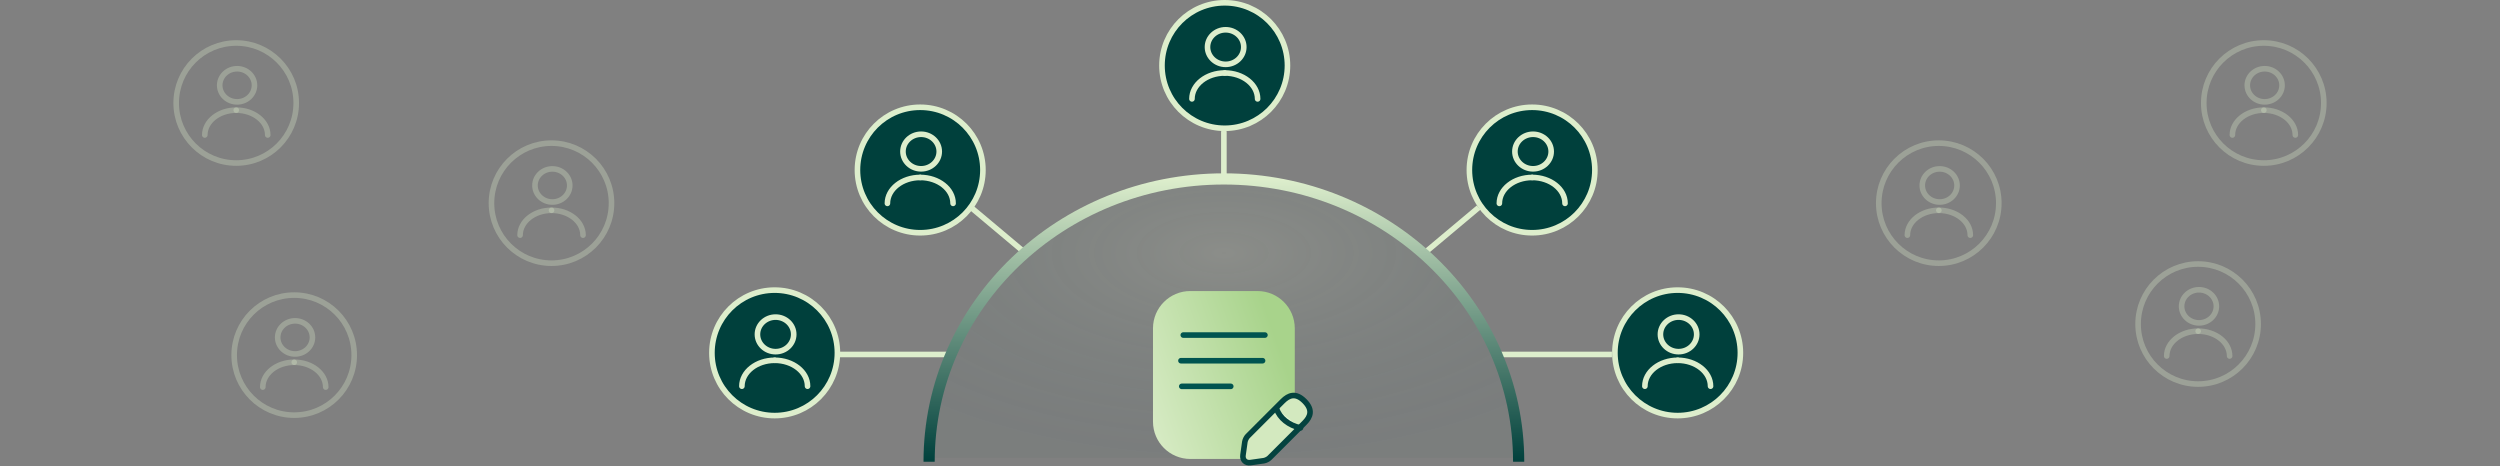 <svg width="670" height="125" viewBox="0 0 670 125" fill="none" xmlns="http://www.w3.org/2000/svg">
<rect x="0" y="0" width="670" height="125" fill="#808080" stroke="none"/>
<path d="M402 94.25C401.586 94.25 401.25 94.586 401.25 95C401.25 95.414 401.586 95.75 402 95.75L402 95L402 94.25ZM402 95L402 95.75L432 95.75L432 95L432 94.25L402 94.25L402 95Z" fill="#DDEECC"/>
<path d="M225 94.25C224.586 94.25 224.25 94.586 224.25 95C224.25 95.414 224.586 95.75 225 95.75L225 95L225 94.25ZM225 95L225 95.75L255 95.75L255 95L255 94.25L225 94.25L225 95Z" fill="#DDEECC"/>
<path d="M261.241 55.464C260.924 55.198 260.431 55.222 260.141 55.518C259.851 55.814 259.873 56.269 260.191 56.536L260.716 56L261.241 55.464ZM260.716 56L260.191 56.536L273.76 67.921L274.285 67.386L274.81 66.85L261.241 55.464L260.716 56Z" fill="#DDEECC"/>
<path d="M383.241 67.536C382.924 67.802 382.431 67.778 382.141 67.482C381.851 67.186 381.873 66.731 382.191 66.464L382.716 67L383.241 67.536ZM382.716 67L382.191 66.464L395.76 55.078L396.285 55.614L396.81 56.15L383.241 67.536L382.716 67Z" fill="#DDEECC"/>
<path d="M328.75 35.355C328.75 34.941 328.414 34.605 328 34.605C327.586 34.605 327.25 34.941 327.25 35.355L328 35.355L328.75 35.355ZM328 35.355L327.25 35.355L327.25 46.793L328 46.793L328.75 46.793L328.75 35.355L328 35.355Z" fill="#DDEECC"/>
<circle cx="449.609" cy="94.564" r="16.814" fill="#00403C" stroke="#DDEECC" stroke-width="1.5"/>
<path d="M449.855 94.244C452.54 94.244 454.717 92.171 454.717 89.614C454.717 87.056 452.54 84.983 449.855 84.983C447.17 84.983 444.993 87.056 444.993 89.614C444.993 92.171 447.17 94.244 449.855 94.244Z" fill="#00403C" stroke="#DDEECC" stroke-width="1.5" stroke-linecap="round" stroke-linejoin="round"/>
<path d="M440.827 103.507C440.827 99.667 444.77 96.561 449.625 96.561L440.827 103.507Z" fill="#00403C"/>
<path d="M440.827 103.507C440.827 99.667 444.77 96.561 449.625 96.561" stroke="#DDEECC" stroke-width="1.5" stroke-linecap="round" stroke-linejoin="round"/>
<path d="M458.424 103.507C458.424 99.667 454.481 96.561 449.626 96.561L458.424 103.507Z" fill="#00403C"/>
<path d="M458.424 103.507C458.424 99.667 454.481 96.561 449.626 96.561" stroke="#DDEECC" stroke-width="1.5" stroke-linecap="round" stroke-linejoin="round"/>
<circle cx="207.609" cy="94.564" r="16.814" fill="#00403C" stroke="#DDEECC" stroke-width="1.5"/>
<path d="M207.855 94.244C210.54 94.244 212.717 92.171 212.717 89.614C212.717 87.056 210.54 84.983 207.855 84.983C205.17 84.983 202.993 87.056 202.993 89.614C202.993 92.171 205.17 94.244 207.855 94.244Z" fill="#00403C" stroke="#DDEECC" stroke-width="1.5" stroke-linecap="round" stroke-linejoin="round"/>
<path d="M198.827 103.507C198.827 99.667 202.77 96.561 207.625 96.561L198.827 103.507Z" fill="#00403C"/>
<path d="M198.827 103.507C198.827 99.667 202.77 96.561 207.625 96.561" stroke="#DDEECC" stroke-width="1.5" stroke-linecap="round" stroke-linejoin="round"/>
<path d="M216.424 103.507C216.424 99.667 212.481 96.561 207.626 96.561L216.424 103.507Z" fill="#00403C"/>
<path d="M216.424 103.507C216.424 99.667 212.481 96.561 207.626 96.561" stroke="#DDEECC" stroke-width="1.5" stroke-linecap="round" stroke-linejoin="round"/>
<circle cx="410.609" cy="45.564" r="16.814" fill="#00403C" stroke="#DDEECC" stroke-width="1.5"/>
<path d="M410.855 45.244C413.54 45.244 415.717 43.171 415.717 40.613C415.717 38.056 413.54 35.983 410.855 35.983C408.17 35.983 405.993 38.056 405.993 40.613C405.993 43.171 408.17 45.244 410.855 45.244Z" fill="#00403C" stroke="#DDEECC" stroke-width="1.5" stroke-linecap="round" stroke-linejoin="round"/>
<path d="M401.827 54.507C401.827 50.667 405.77 47.562 410.625 47.562L401.827 54.507Z" fill="#00403C"/>
<path d="M401.827 54.507C401.827 50.667 405.77 47.562 410.625 47.562" stroke="#DDEECC" stroke-width="1.5" stroke-linecap="round" stroke-linejoin="round"/>
<path d="M419.424 54.507C419.424 50.667 415.481 47.562 410.626 47.562L419.424 54.507Z" fill="#00403C"/>
<path d="M419.424 54.507C419.424 50.667 415.481 47.562 410.626 47.562" stroke="#DDEECC" stroke-width="1.5" stroke-linecap="round" stroke-linejoin="round"/>
<circle cx="328.224" cy="17.564" r="16.814" fill="#00403C" stroke="#DDEECC" stroke-width="1.5"/>
<path d="M328.47 17.244C331.156 17.244 333.332 15.171 333.332 12.613C333.332 10.056 331.156 7.983 328.47 7.983C325.785 7.983 323.608 10.056 323.608 12.613C323.608 15.171 325.785 17.244 328.47 17.244Z" fill="#00403C" stroke="#DDEECC" stroke-width="1.5" stroke-linecap="round" stroke-linejoin="round"/>
<path d="M319.442 26.507C319.442 22.667 323.386 19.561 328.24 19.561L319.442 26.507Z" fill="#00403C"/>
<path d="M319.442 26.507C319.442 22.667 323.386 19.561 328.24 19.561" stroke="#DDEECC" stroke-width="1.5" stroke-linecap="round" stroke-linejoin="round"/>
<path d="M337.039 26.507C337.039 22.667 333.096 19.561 328.241 19.561L337.039 26.507Z" fill="#00403C"/>
<path d="M337.039 26.507C337.039 22.667 333.096 19.561 328.241 19.561" stroke="#DDEECC" stroke-width="1.5" stroke-linecap="round" stroke-linejoin="round"/>
<circle cx="246.609" cy="45.564" r="16.814" fill="#00403C" stroke="#DDEECC" stroke-width="1.5"/>
<path d="M246.855 45.244C249.54 45.244 251.717 43.171 251.717 40.613C251.717 38.056 249.54 35.983 246.855 35.983C244.17 35.983 241.993 38.056 241.993 40.613C241.993 43.171 244.17 45.244 246.855 45.244Z" fill="#00403C" stroke="#DDEECC" stroke-width="1.5" stroke-linecap="round" stroke-linejoin="round"/>
<path d="M237.827 54.507C237.827 50.667 241.77 47.562 246.625 47.562L237.827 54.507Z" fill="#00403C"/>
<path d="M237.827 54.507C237.827 50.667 241.77 47.562 246.625 47.562" stroke="#DDEECC" stroke-width="1.5" stroke-linecap="round" stroke-linejoin="round"/>
<path d="M255.424 54.507C255.424 50.667 251.481 47.562 246.626 47.562L255.424 54.507Z" fill="#00403C"/>
<path d="M255.424 54.507C255.424 50.667 251.481 47.562 246.626 47.562" stroke="#DDEECC" stroke-width="1.5" stroke-linecap="round" stroke-linejoin="round"/>
<circle cx="589.094" cy="86.841" r="16.086" stroke="#DDEECC" stroke-opacity="0.3" stroke-width="1.5"/>
<path d="M589.328 86.535C591.902 86.535 593.989 84.547 593.989 82.096C593.989 79.645 591.902 77.658 589.328 77.658C586.755 77.658 584.668 79.645 584.668 82.096C584.668 84.547 586.755 86.535 589.328 86.535Z" stroke="#DDEECC" stroke-opacity="0.3" stroke-width="1.5" stroke-linecap="round" stroke-linejoin="round"/>
<path d="M580.677 95.414C580.677 91.733 584.456 88.756 589.11 88.756" stroke="#DDEECC" stroke-opacity="0.3" stroke-width="1.5" stroke-linecap="round" stroke-linejoin="round"/>
<path d="M597.541 95.414C597.541 91.733 593.761 88.756 589.108 88.756" stroke="#DDEECC" stroke-opacity="0.3" stroke-width="1.5" stroke-linecap="round" stroke-linejoin="round"/>
<circle cx="606.696" cy="27.608" r="16.086" stroke="#DDEECC" stroke-opacity="0.3" stroke-width="1.5"/>
<path d="M606.931 27.301C609.505 27.301 611.591 25.314 611.591 22.863C611.591 20.412 609.505 18.424 606.931 18.424C604.357 18.424 602.271 20.412 602.271 22.863C602.271 25.314 604.357 27.301 606.931 27.301Z" stroke="#DDEECC" stroke-opacity="0.3" stroke-width="1.5" stroke-linecap="round" stroke-linejoin="round"/>
<path d="M598.279 36.179C598.279 32.498 602.059 29.521 606.712 29.521" stroke="#DDEECC" stroke-opacity="0.3" stroke-width="1.5" stroke-linecap="round" stroke-linejoin="round"/>
<path d="M615.145 36.179C615.145 32.498 611.365 29.521 606.711 29.521" stroke="#DDEECC" stroke-opacity="0.3" stroke-width="1.5" stroke-linecap="round" stroke-linejoin="round"/>
<circle cx="147.8" cy="54.448" r="16.086" stroke="#DDEECC" stroke-opacity="0.3" stroke-width="1.5"/>
<path d="M148.034 54.142C150.608 54.142 152.695 52.154 152.695 49.703C152.695 47.252 150.608 45.265 148.034 45.265C145.461 45.265 143.374 47.252 143.374 49.703C143.374 52.154 145.461 54.142 148.034 54.142Z" stroke="#DDEECC" stroke-opacity="0.3" stroke-width="1.5" stroke-linecap="round" stroke-linejoin="round"/>
<path d="M139.383 63.02C139.383 59.339 143.163 56.362 147.816 56.362" stroke="#DDEECC" stroke-opacity="0.3" stroke-width="1.5" stroke-linecap="round" stroke-linejoin="round"/>
<path d="M156.247 63.02C156.247 59.339 152.467 56.362 147.814 56.362" stroke="#DDEECC" stroke-opacity="0.3" stroke-width="1.5" stroke-linecap="round" stroke-linejoin="round"/>
<circle cx="78.844" cy="95.171" r="16.086" stroke="#DDEECC" stroke-opacity="0.3" stroke-width="1.5"/>
<path d="M79.078 94.864C81.652 94.864 83.739 92.877 83.739 90.426C83.739 87.975 81.652 85.987 79.078 85.987C76.504 85.987 74.418 87.975 74.418 90.426C74.418 92.877 76.504 94.864 79.078 94.864Z" stroke="#DDEECC" stroke-opacity="0.3" stroke-width="1.5" stroke-linecap="round" stroke-linejoin="round"/>
<path d="M70.427 103.743C70.427 100.062 74.207 97.085 78.86 97.085" stroke="#DDEECC" stroke-opacity="0.3" stroke-width="1.5" stroke-linecap="round" stroke-linejoin="round"/>
<path d="M87.291 103.743C87.291 100.062 83.511 97.085 78.858 97.085" stroke="#DDEECC" stroke-opacity="0.3" stroke-width="1.5" stroke-linecap="round" stroke-linejoin="round"/>
<circle cx="63.304" cy="27.608" r="16.086" stroke="#DDEECC" stroke-opacity="0.3" stroke-width="1.5"/>
<path d="M63.54 27.301C66.114 27.301 68.201 25.314 68.201 22.863C68.201 20.412 66.114 18.424 63.54 18.424C60.966 18.424 58.88 20.412 58.88 22.863C58.88 25.314 60.966 27.301 63.54 27.301Z" stroke="#DDEECC" stroke-opacity="0.3" stroke-width="1.5" stroke-linecap="round" stroke-linejoin="round"/>
<path d="M54.886 36.179C54.886 32.498 58.666 29.521 63.319 29.521" stroke="#DDEECC" stroke-opacity="0.3" stroke-width="1.5" stroke-linecap="round" stroke-linejoin="round"/>
<path d="M71.752 36.179C71.752 32.498 67.972 29.521 63.319 29.521" stroke="#DDEECC" stroke-opacity="0.3" stroke-width="1.5" stroke-linecap="round" stroke-linejoin="round"/>
<circle cx="519.594" cy="54.448" r="16.086" stroke="#DDEECC" stroke-opacity="0.3" stroke-width="1.5"/>
<path d="M519.828 54.142C522.402 54.142 524.489 52.154 524.489 49.703C524.489 47.252 522.402 45.265 519.828 45.265C517.255 45.265 515.168 47.252 515.168 49.703C515.168 52.154 517.255 54.142 519.828 54.142Z" stroke="#DDEECC" stroke-opacity="0.3" stroke-width="1.5" stroke-linecap="round" stroke-linejoin="round"/>
<path d="M511.177 63.02C511.177 59.339 514.956 56.362 519.61 56.362" stroke="#DDEECC" stroke-opacity="0.3" stroke-width="1.5" stroke-linecap="round" stroke-linejoin="round"/>
<path d="M528.041 63.02C528.041 59.339 524.261 56.362 519.608 56.362" stroke="#DDEECC" stroke-opacity="0.3" stroke-width="1.5" stroke-linecap="round" stroke-linejoin="round"/>
<path d="M407 122.675C360.75 122.675 374.63 122.675 331 122.675C287.369 122.675 292.25 122.675 249 122.675C249 81.408 284.37 47.954 328 47.954C371.631 47.954 407 81.408 407 122.675Z" fill="url(#paint0_radial_14413_21884)"/>
<path d="M407 123.743C407 81.886 371.63 47.954 328 47.954C284.37 47.954 249 81.886 249 123.743" stroke="url(#paint1_linear_14413_21884)" stroke-width="3"/>
<path d="M309.001 88C309.001 82.477 313.478 78 319.001 78H337.001C342.524 78 347.001 82.477 347.001 88V108C347.001 116.284 340.285 123 332.001 123H319.001C313.478 123 309.001 118.523 309.001 113V88Z" fill="url(#paint2_linear_14413_21884)"/>
<path d="M338.369 96.67H316.497" stroke="#005450" stroke-width="1.5" stroke-linecap="round" stroke-linejoin="round"/>
<path d="M338.995 89.797H317.123" stroke="#005450" stroke-width="1.5" stroke-linecap="round" stroke-linejoin="round"/>
<path d="M329.839 103.544H316.715" stroke="#005450" stroke-width="1.5" stroke-linecap="round" stroke-linejoin="round"/>
<path d="M343.757 107.512L334.414 116.852C334.045 117.222 333.701 117.908 333.622 118.409L333.121 121.971C332.936 123.264 333.833 124.161 335.127 123.976L338.689 123.475C339.191 123.396 339.903 123.053 340.247 122.683L349.589 113.343C351.199 111.734 351.964 109.86 349.589 107.486C347.24 105.137 345.367 105.902 343.757 107.512Z" fill="#D3E9BF" stroke="#04433F" stroke-width="1.5" stroke-miterlimit="10" stroke-linecap="round" stroke-linejoin="round"/>
<path d="M342.099 109.539C342.967 112.041 345.4 113.987 348.527 114.682L342.099 109.539Z" fill="#E6F8D3"/>
<path d="M342.099 109.539C342.967 112.041 345.4 113.987 348.527 114.682" stroke="#04433F" stroke-width="1.5" stroke-miterlimit="10" stroke-linecap="round" stroke-linejoin="round"/>
<defs>
<radialGradient id="paint0_radial_14413_21884" cx="0" cy="0" r="1" gradientUnits="userSpaceOnUse" gradientTransform="translate(328 67.817) rotate(90) scale(54.859 116)">
<stop stop-color="#DDEECC" stop-opacity="0.12"/>
<stop offset="1" stop-color="#00403C" stop-opacity="0.04"/>
</radialGradient>
<linearGradient id="paint1_linear_14413_21884" x1="328" y1="47.954" x2="328" y2="123.743" gradientUnits="userSpaceOnUse">
<stop stop-color="#DDEECC"/>
<stop offset="1" stop-color="#00403C"/>
</linearGradient>
<linearGradient id="paint2_linear_14413_21884" x1="346.834" y1="83.329" x2="297.767" y2="100.52" gradientUnits="userSpaceOnUse">
<stop offset="0.135" stop-color="#A8D38B"/>
<stop offset="1" stop-color="#DDEECC"/>
</linearGradient>
</defs>
</svg>
